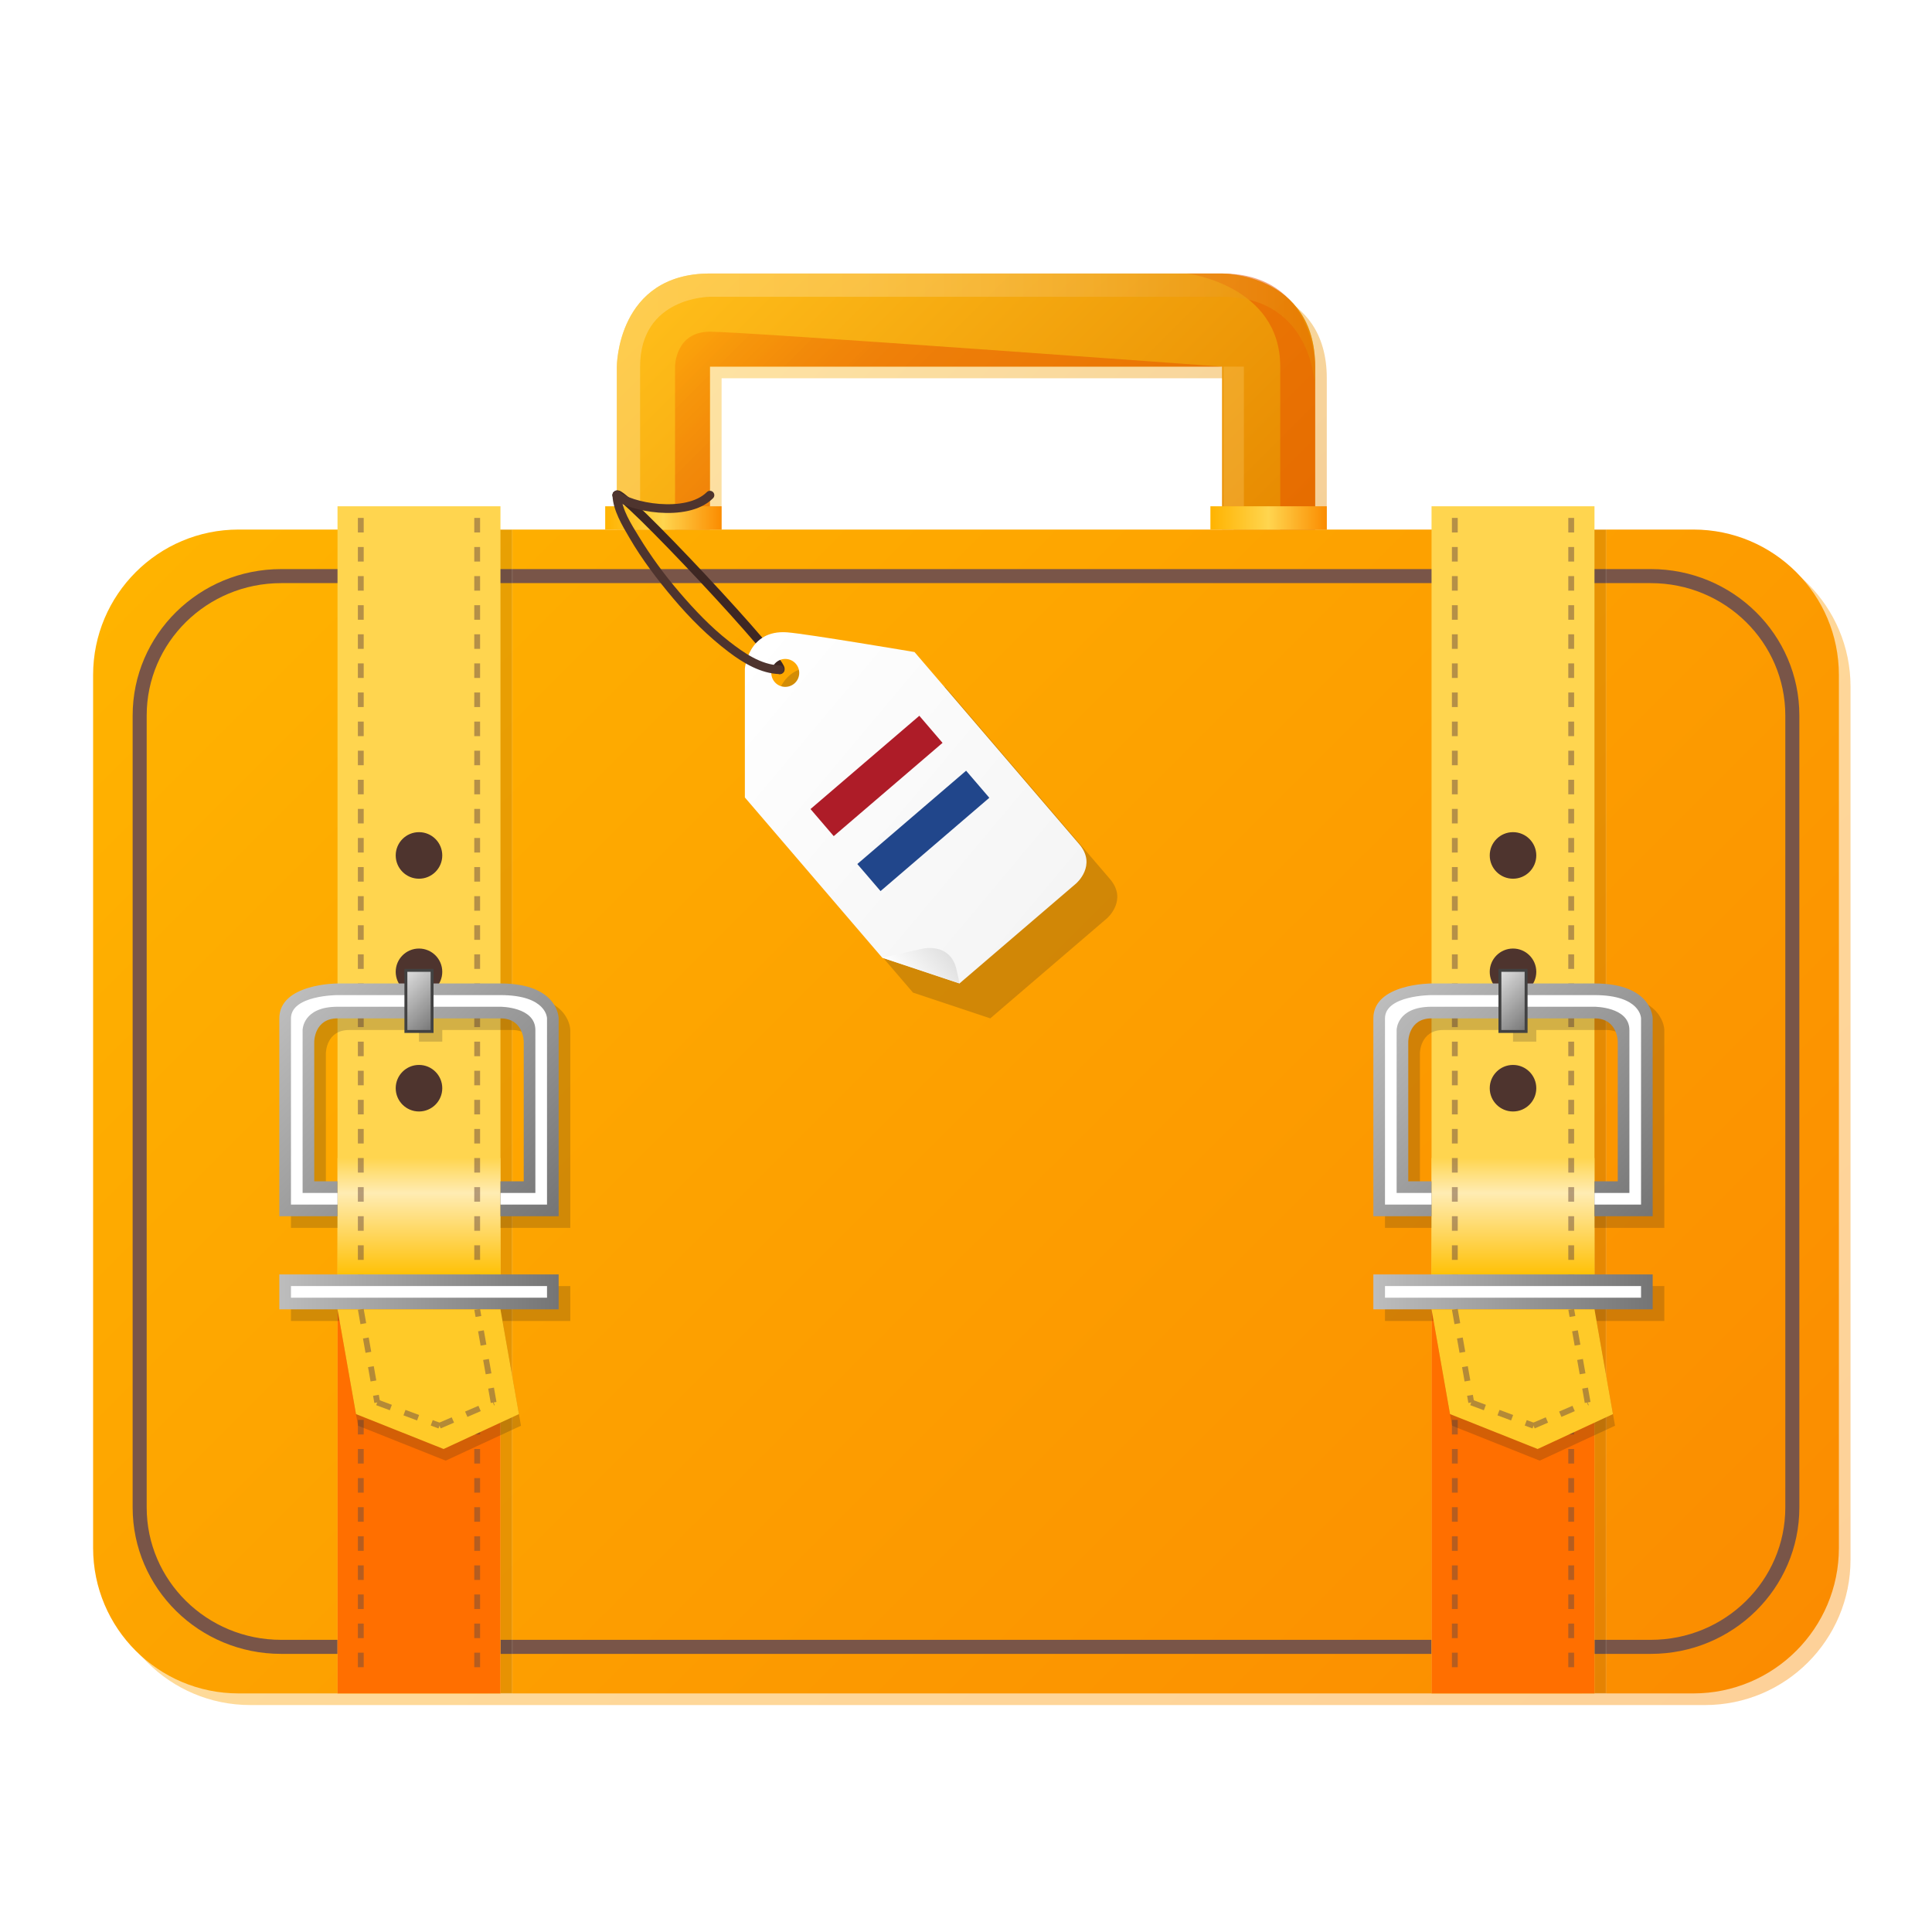 <?xml version="1.0" encoding="utf-8"?>
<!DOCTYPE svg PUBLIC "-//W3C//DTD SVG 1.0//EN" "http://www.w3.org/TR/2001/REC-SVG-20010904/DTD/svg10.dtd">
<svg version="1.0" xmlns="http://www.w3.org/2000/svg" xmlns:xlink="http://www.w3.org/1999/xlink" x="0px" y="0px" width="664px" height="664px" viewBox="0 0 664 664" enable-background="new 0 0 664 664" xml:space="preserve">
<filter id="KP-dropshadow">
	<feGaussianBlur in="SourceAlpha" stdDeviation="3"></feGaussianBlur>
	<feOffset dy="4" dx="4"></feOffset>
	<feMerge>
		<feMergeNode></feMergeNode>
		<feMergeNode in="SourceGraphic"></feMergeNode>
	</feMerge>
</filter>
<g id="shadow">
	<g opacity="0.4" filter="url(#KP-dropshadow)">
		<linearGradient id="SVGID_1_" gradientUnits="userSpaceOnUse" x1="567.356" y1="617.356" x2="96.645" y2="146.645">
			<stop offset="0" style="stop-color:#FB8C00"/>
			<stop offset="1" style="stop-color:#FFB300"/>
		</linearGradient>
		<path fill="url(#SVGID_1_)" d="M632,532c0,27.614-22.386,50-50,50H82c-27.614,0-50-22.386-50-50V232c0-27.614,22.386-50,50-50h500c27.614,0,50,22.386,50,50V532z"/>
		<linearGradient id="SVGID_2_" gradientUnits="userSpaceOnUse" x1="409.557" y1="224.445" x2="254.445" y2="69.334">
			<stop offset="0" style="stop-color:#E68800"/>
			<stop offset="1" style="stop-color:#FFBE1A"/>
		</linearGradient>
		<path fill="url(#SVGID_2_)" d="M212,182v-56c0,0,0-32,32-32s176,0,176,0s32,0,32,32s0,56,0,56h-32v-56H244v56H212z"/>
	</g>
</g>
<g id="suitcase">
	<linearGradient id="SVGID_3_" gradientUnits="userSpaceOnUse" x1="567.356" y1="617.356" x2="96.645" y2="146.645">
		<stop offset="0" style="stop-color:#FB8C00"/>
		<stop offset="1" style="stop-color:#FFB300"/>
	</linearGradient>
	<path fill="url(#SVGID_3_)" d="M632,532c0,27.614-22.386,50-50,50H82c-27.614,0-50-22.386-50-50V232c0-27.614,22.386-50,50-50h500c27.614,0,50,22.386,50,50V532z"/>
	<g id="rand">
		<path fill="none" stroke="#795548" stroke-width="4.827" d="M616,518.084C616,544.548,594.228,566,567.369,566H96.63C69.772,566,48,544.548,48,518.084V245.917C48,219.453,69.772,198,96.63,198h470.739C594.228,198,616,219.453,616,245.917V518.084z"/>
	</g>
</g>
<g id="belts">
	<g id="belts_1_">
		<rect id="left_belt_schadow" x="168" y="182" opacity="0.1" fill="#231F20" stroke="#FFFFFF" stroke-width="0.404" width="8" height="400"/>
		<rect id="right_belt_schadow" x="544" y="182" opacity="0.1" fill="#231F20" stroke="#FFFFFF" stroke-width="0.404" width="8" height="400"/>
		<rect id="left_belt" x="116" y="174" fill="#FFD54F" width="56" height="408"/>
		<rect id="right_belt" x="492" y="174" fill="#FFD54F" width="56" height="408"/>
		<rect id="belt_right_bottom" x="492" y="450" fill="#FF6F00" width="56" height="132"/>
		<rect id="belt_left_bottom" x="116" y="450" fill="#FF6F00" width="56" height="132"/>
		<linearGradient id="grad_left_1_" gradientUnits="userSpaceOnUse" x1="144" y1="438" x2="144" y2="398">
			<stop offset="0" style="stop-color:#FFC107"/>
			<stop offset="0.699" style="stop-color:#FFECB3"/>
			<stop offset="1" style="stop-color:#FFD54F"/>
		</linearGradient>
		<rect id="grad_left" x="116" y="398" fill="url(#grad_left_1_)" width="56" height="40"/>
		<linearGradient id="grad_right_1_" gradientUnits="userSpaceOnUse" x1="520" y1="438" x2="520" y2="398">
			<stop offset="0" style="stop-color:#FFC107"/>
			<stop offset="0.699" style="stop-color:#FFECB3"/>
			<stop offset="1" style="stop-color:#FFD54F"/>
		</linearGradient>
		<rect id="grad_right" x="492" y="398" fill="url(#grad_right_1_)" width="56" height="40"/>
	</g>
	<g id="stitches">
		<line opacity="0.5" fill="none" stroke="#6D4C41" stroke-width="2" stroke-dasharray="5" x1="124" y1="178" x2="124" y2="578"/>
		<line opacity="0.5" fill="none" stroke="#6D4C41" stroke-width="2" stroke-dasharray="5" x1="164" y1="178" x2="164" y2="578"/>
		<line opacity="0.5" fill="none" stroke="#6D4C41" stroke-width="2" stroke-dasharray="5" x1="500" y1="178" x2="500" y2="578"/>
		<line opacity="0.5" fill="none" stroke="#6D4C41" stroke-width="2" stroke-dasharray="5" x1="540" y1="178" x2="540" y2="578"/>
	</g>
	<g id="holes">
		<g>
			<circle fill="#4E342E" cx="144" cy="334" r="8"/>
			<circle fill="#4E342E" cx="144" cy="294" r="8"/>
			<circle fill="#4E342E" cx="144" cy="374" r="8"/>
		</g>
		<g>
			<circle fill="#4E342E" cx="520" cy="334" r="8"/>
			<circle fill="#4E342E" cx="520" cy="294" r="8"/>
			<circle fill="#4E342E" cx="520" cy="374" r="8"/>
		</g>
	</g>
	<g id="buckles_1_">
		<g id="buckle_left">
			<g id="schadow" opacity="0.2">
				<path fill="#231F20" d="M172,418v4h24v-68c0,0,0-12-20-12c-20,0-56,0-56,0s-20,0-20,12s0,56,0,56v12h16v-4v-8h-4v-48c0,0,0-8,8-8h24v4c0,0,8,0,8,0v-4c0,0,27.912,0,24,0c8,0,8,8,8,8c0,4,0,48,0,48h-12V418z"/>
			</g>
			<g>
				<linearGradient id="SVGID_4_" gradientUnits="userSpaceOnUse" x1="101.976" y1="340.191" x2="185.893" y2="424.108">
					<stop offset="0" style="stop-color:#BDBDBD"/>
					<stop offset="1" style="stop-color:#757575"/>
				</linearGradient>
				<path fill="url(#SVGID_4_)" d="M172,414v4h20v-68c0,0,0-12-20-12s-56,0-56,0s-20,0-20,12s0,56,0,56v12h20v-4v-8h-8v-48c0,0,0-8,8-8c0,0,64,0,56,0c8,0,8,8,8,8c0,4,0,48,0,48h-8V414z"/>
			</g>
			<path fill="#FFFFFF" d="M172,410v4h16v-4v-60c0,0,0-8-16-8s-56,0-56,0s-16,0-16,8s0,56,0,56v8h16v-4h-12v-4v-52c0,0,0-8,12-8s56,0,56,0s12,0,12,8s0,52,0,52v4H172z"/>
			<g>
				<linearGradient id="SVGID_5_" gradientUnits="userSpaceOnUse" x1="136.5" y1="336.5" x2="151.5" y2="351.5">
					<stop offset="0" style="stop-color:#E0E0E0"/>
					<stop offset="1" style="stop-color:#757575"/>
				</linearGradient>
				<rect x="139.5" y="333.5" fill="url(#SVGID_5_)" width="9" height="21"/>
				<path fill="#424242" d="M148,334v20h-8v-20H148 M149,333h-1h-8h-1v1v20v1h1h8h1v-1v-20V333L149,333z"/>
			</g>
			<g>
				<rect x="100" y="442" opacity="0.2" fill="#231F20" width="96" height="12"/>
				<linearGradient id="SVGID_6_" gradientUnits="userSpaceOnUse" x1="96" y1="444" x2="192" y2="444">
					<stop offset="0" style="stop-color:#BDBDBD"/>
					<stop offset="1" style="stop-color:#757575"/>
				</linearGradient>
				<rect x="96" y="438" fill="url(#SVGID_6_)" width="96" height="12"/>
				<rect x="100" y="442" fill="#FFFFFF" width="88" height="4"/>
			</g>
		</g>
		<g id="buckle_right">
			<g id="schadow_1_" opacity="0.2">
				<path fill="#231F20" d="M548,418v4h24v-68c0,0,0-12-20-12s-56,0-56,0s-20,0-20,12s0,56,0,56v12h16v-4v-8h-4v-48c0,0,0-8,8-8h24v4c-0.001,0,8,0,8,0v-4c0,0,27.911,0,24,0c8,0,8,8,8,8c0,4,0,48,0,48h-12V418z"/>
			</g>
			<g>
				<linearGradient id="SVGID_7_" gradientUnits="userSpaceOnUse" x1="477.976" y1="340.191" x2="561.893" y2="424.108">
					<stop offset="0" style="stop-color:#BDBDBD"/>
					<stop offset="1" style="stop-color:#757575"/>
				</linearGradient>
				<path fill="url(#SVGID_7_)" d="M548,414v4h20v-68c0,0,0-12-20-12s-56,0-56,0s-20,0-20,12s0,56,0,56v12h20v-4v-8h-8v-48c0,0,0-8,8-8c0,0,64,0,56,0c8,0,8,8,8,8c0,4,0,48,0,48h-8V414z"/>
			</g>
			<path fill="#FFFFFF" d="M548,410v4h16v-4v-60c0,0,0-8-16-8s-56,0-56,0s-16,0-16,8s0,56,0,56v8h16v-4h-12v-4v-52c0,0,0-8,12-8s56,0,56,0s12,0,12,8s0,52,0,52v4H548z"/>
			<g>
				<linearGradient id="SVGID_8_" gradientUnits="userSpaceOnUse" x1="512.5" y1="336.5" x2="527.5" y2="351.501">
					<stop offset="0" style="stop-color:#E0E0E0"/>
					<stop offset="1" style="stop-color:#757575"/>
				</linearGradient>
				<rect x="515.5" y="333.5" fill="url(#SVGID_8_)" width="9" height="21"/>
				<path fill="#424242" d="M524,334v20h-8v-20H524 M525,333h-1h-8h-1v1v20v1h1h8h1v-1v-20V333L525,333z"/>
			</g>
			<g>
				<rect x="476" y="442" opacity="0.2" fill="#231F20" width="96" height="12"/>
				<linearGradient id="SVGID_9_" gradientUnits="userSpaceOnUse" x1="472" y1="444" x2="568" y2="444">
					<stop offset="0" style="stop-color:#BDBDBD"/>
					<stop offset="1" style="stop-color:#757575"/>
				</linearGradient>
				<rect x="472" y="438" fill="url(#SVGID_9_)" width="96" height="12"/>
				<rect x="476" y="442" fill="#FFFFFF" width="88" height="4"/>
			</g>
		</g>
	</g>
	<g id="left_jut">
		<polygon opacity="0.2" fill="#231F20" points="116.706,454 123.053,490 153.169,502 179.053,490 172.706,454"/>
		<polygon fill="#FFCA28" points="116,450 122.348,486 152.464,498 178.348,486 172,450"/>
		<g>
			<line fill="none" stroke="#B48A37" stroke-width="2" stroke-dasharray="5" x1="124" y1="450" x2="129.643" y2="482"/>
			<line fill="none" stroke="#B48A37" stroke-width="2" stroke-dasharray="5" x1="129.643" y1="482" x2="151.053" y2="490"/>
			<line fill="none" stroke="#B48A37" stroke-width="2" stroke-dasharray="5" x1="151.053" y1="490" x2="169.643" y2="482"/>
			<line fill="none" stroke="#B48A37" stroke-width="2" stroke-dasharray="5" x1="169.643" y1="482" x2="164" y2="450"/>
		</g>
	</g>
	<g id="right_jut">
		<polygon opacity="0.2" fill="#231F20" points="492.705,454 499.053,490 529.169,502 555.053,490 548.705,454"/>
		<polygon fill="#FFCA28" points="492,450 498.348,486 528.464,498 554.348,486 548,450"/>
		<g>
			<line fill="none" stroke="#B48A37" stroke-width="2" stroke-dasharray="5" x1="500" y1="450" x2="505.643" y2="482"/>
			<line fill="none" stroke="#B48A37" stroke-width="2" stroke-dasharray="5" x1="505.643" y1="482" x2="527.053" y2="490"/>
			<line fill="none" stroke="#B48A37" stroke-width="2" stroke-dasharray="5" x1="527.053" y1="490" x2="545.643" y2="482"/>
			<line fill="none" stroke="#B48A37" stroke-width="2" stroke-dasharray="5" x1="545.643" y1="482" x2="540" y2="450"/>
		</g>
	</g>
</g>
<g id="handle">
	<g id="guides">
	</g>
	<linearGradient id="SVGID_10_" gradientUnits="userSpaceOnUse" x1="409.557" y1="224.445" x2="254.445" y2="69.334">
		<stop offset="0" style="stop-color:#E68800"/>
		<stop offset="1" style="stop-color:#FFBE1A"/>
	</linearGradient>
	<path fill="url(#SVGID_10_)" d="M212,182v-56c0,0,0-32,32-32s176,0,176,0s32,0,32,32s0,56,0,56h-32v-56H244v56H212z"/>
	<g id="shadow_left">
		<linearGradient id="SVGID_11_" gradientUnits="userSpaceOnUse" x1="262.334" y1="90.334" x2="359.001" y2="187.001">
			<stop offset="0" style="stop-color:#FB8C00"/>
			<stop offset="0.104" style="stop-color:#F37700"/>
			<stop offset="0.24" style="stop-color:#EC6200"/>
			<stop offset="0.373" style="stop-color:#E85500"/>
			<stop offset="0.5" style="stop-color:#E65100"/>
		</linearGradient>
		<path opacity="0.5" fill="url(#SVGID_11_)" d="M244,182h-12v-56c0,0,0-12,12-12s176,12,176,12H244V182z"/>
	</g>
	<g id="shadow_right">
		<path opacity="0.5" fill="#E65100" d="M452,182v-56c0,0,0-32-32-32s-12,0-12,0s32,4,32,32s0,56,0,56"/>
	</g>
	<g id="highlight_left">
		<linearGradient id="SVGID_12_" gradientUnits="userSpaceOnUse" x1="212" y1="134" x2="452" y2="134">
			<stop offset="0" style="stop-color:#FFDC85"/>
			<stop offset="0.175" style="stop-color:#FED981"/>
			<stop offset="0.348" style="stop-color:#FCD275"/>
			<stop offset="0.521" style="stop-color:#F8C561"/>
			<stop offset="0.694" style="stop-color:#F3B445"/>
			<stop offset="0.865" style="stop-color:#EC9D22"/>
			<stop offset="1" style="stop-color:#E68800"/>
		</linearGradient>
		<path opacity="0.5" fill="url(#SVGID_12_)" d="M220,174h-8v-48c0,0,0-32,32-32s176,0,176,0s32,0,32,32s0,8,0,8s0-32-32-32s-176,0-176,0s-24,0-24,24S220,174,220,174z"/>
	</g>
	<g id="highlight_right">
		<rect x="420.5" y="126" opacity="0.25" fill="#FFDC85" width="7" height="48"/>
	</g>
	<g id="rings">
		<linearGradient id="SVGID_13_" gradientUnits="userSpaceOnUse" x1="208" y1="178" x2="248" y2="178">
			<stop offset="0" style="stop-color:#FFB300"/>
			<stop offset="0.5" style="stop-color:#FFD54F"/>
			<stop offset="1" style="stop-color:#FB8C00"/>
		</linearGradient>
		<rect x="208" y="174" fill="url(#SVGID_13_)" width="40" height="8"/>
		<linearGradient id="SVGID_14_" gradientUnits="userSpaceOnUse" x1="416" y1="178" x2="456" y2="178">
			<stop offset="0" style="stop-color:#FFB300"/>
			<stop offset="0.5" style="stop-color:#FFD54F"/>
			<stop offset="1" style="stop-color:#FB8C00"/>
		</linearGradient>
		<rect x="416" y="174" fill="url(#SVGID_14_)" width="40" height="8"/>
	</g>
</g>
<g id="Label">
	<g id="cord_back">
		<path fill="none" stroke="#3E2723" stroke-width="3" stroke-linecap="round" d="M268,230.18c4,0-56-64-56-60"/>
	</g>
	<path opacity="0.2" fill="#231F20" d="M380.428,315.639L340.339,350l-26.552-8.852l-47.203-55.072l0.001-44.254c0,0,1.042-13.536,14.578-12.495c6.769,0.521,43.733,6.77,43.733,6.77s50.325,58.715,56.575,66.005C387.717,309.392,380.428,315.639,380.428,315.639z M277.345,239.625c-2.013,1.725-2.246,4.755-0.521,6.768s4.755,2.246,6.768,0.521s2.246-4.755,0.521-6.768S279.357,237.899,277.345,239.625z"/>
	<g id="card_1_">
		<linearGradient id="SVGID_15_" gradientUnits="userSpaceOnUse" x1="272.225" y1="216.373" x2="294.68" y2="352.015" gradientTransform="matrix(0.759 -0.651 0.651 0.759 -94.861 242.42)">
			<stop offset="0" style="stop-color:#FFFFFF"/>
			<stop offset="1" style="stop-color:#F5F5F5"/>
		</linearGradient>
		<path fill="url(#SVGID_15_)" d="M369.844,303.639L329.755,338l-26.552-8.852L256,274.076l0.001-44.254c0,0,1.042-13.536,14.578-12.495c6.769,0.521,43.733,6.77,43.733,6.77s50.325,58.715,56.575,66.005C377.133,297.392,369.844,303.639,369.844,303.639z M266.761,227.625c-2.013,1.725-2.246,4.755-0.521,6.768s4.755,2.246,6.768,0.521s2.246-4.755,0.521-6.768S268.773,225.899,266.761,227.625z"/>
		<g id="flag">
			<rect x="292.681" y="279.293" transform="matrix(-0.759 0.651 -0.651 -0.759 743.981 295.635)" fill="#21468B" width="49.259" height="12.26"/>
			<path fill="#AE1C28" d="M278.559,278.056l37.4-32.056l7.979,9.309l-37.4,32.056L278.559,278.056z"/>
		</g>
		<linearGradient id="SVGID_16_" gradientUnits="userSpaceOnUse" x1="245.834" y1="336.899" x2="263.829" y2="336.899" gradientTransform="matrix(0.759 -0.651 0.651 0.759 -94.861 242.42)">
			<stop offset="0" style="stop-color:#FFFFFF"/>
			<stop offset="1" style="stop-color:#E0E0E0"/>
		</linearGradient>
		<path fill="url(#SVGID_16_)" d="M317.303,325.998c0,0,9.371-2.09,11.459,7.281c0.522,2.342,0.848,3.806,1.043,4.684l-26.556-8.831L317.303,325.998z"/>
	</g>
	<g id="cord_front">
		<g>
			<g>
				<path fill="#4E342E" d="M268,228.68c-6.482-0.17-12.442-4.369-17.367-8.208c-6.309-4.917-11.876-10.797-17.073-16.853c-5.195-6.054-9.933-12.529-14.08-19.345c-2.466-4.053-5.823-9.183-5.98-14.094c-0.062-1.93-3.062-1.936-3,0c0.167,5.223,3.349,10.412,5.898,14.784c4.306,7.384,9.529,14.259,15.041,20.777c5.698,6.739,11.987,13.023,19.028,18.357c5.022,3.805,11.06,7.413,17.532,7.583C269.936,231.731,269.931,228.731,268,228.68L268,228.68z"/>
			</g>
		</g>
	</g>
	<g id="cord_handle">
		<path fill="none" stroke="#4E342E" stroke-width="3" stroke-linecap="round" d="M212,170.18c4,4,24,8,32,0"/>
	</g>
</g>
</svg>
